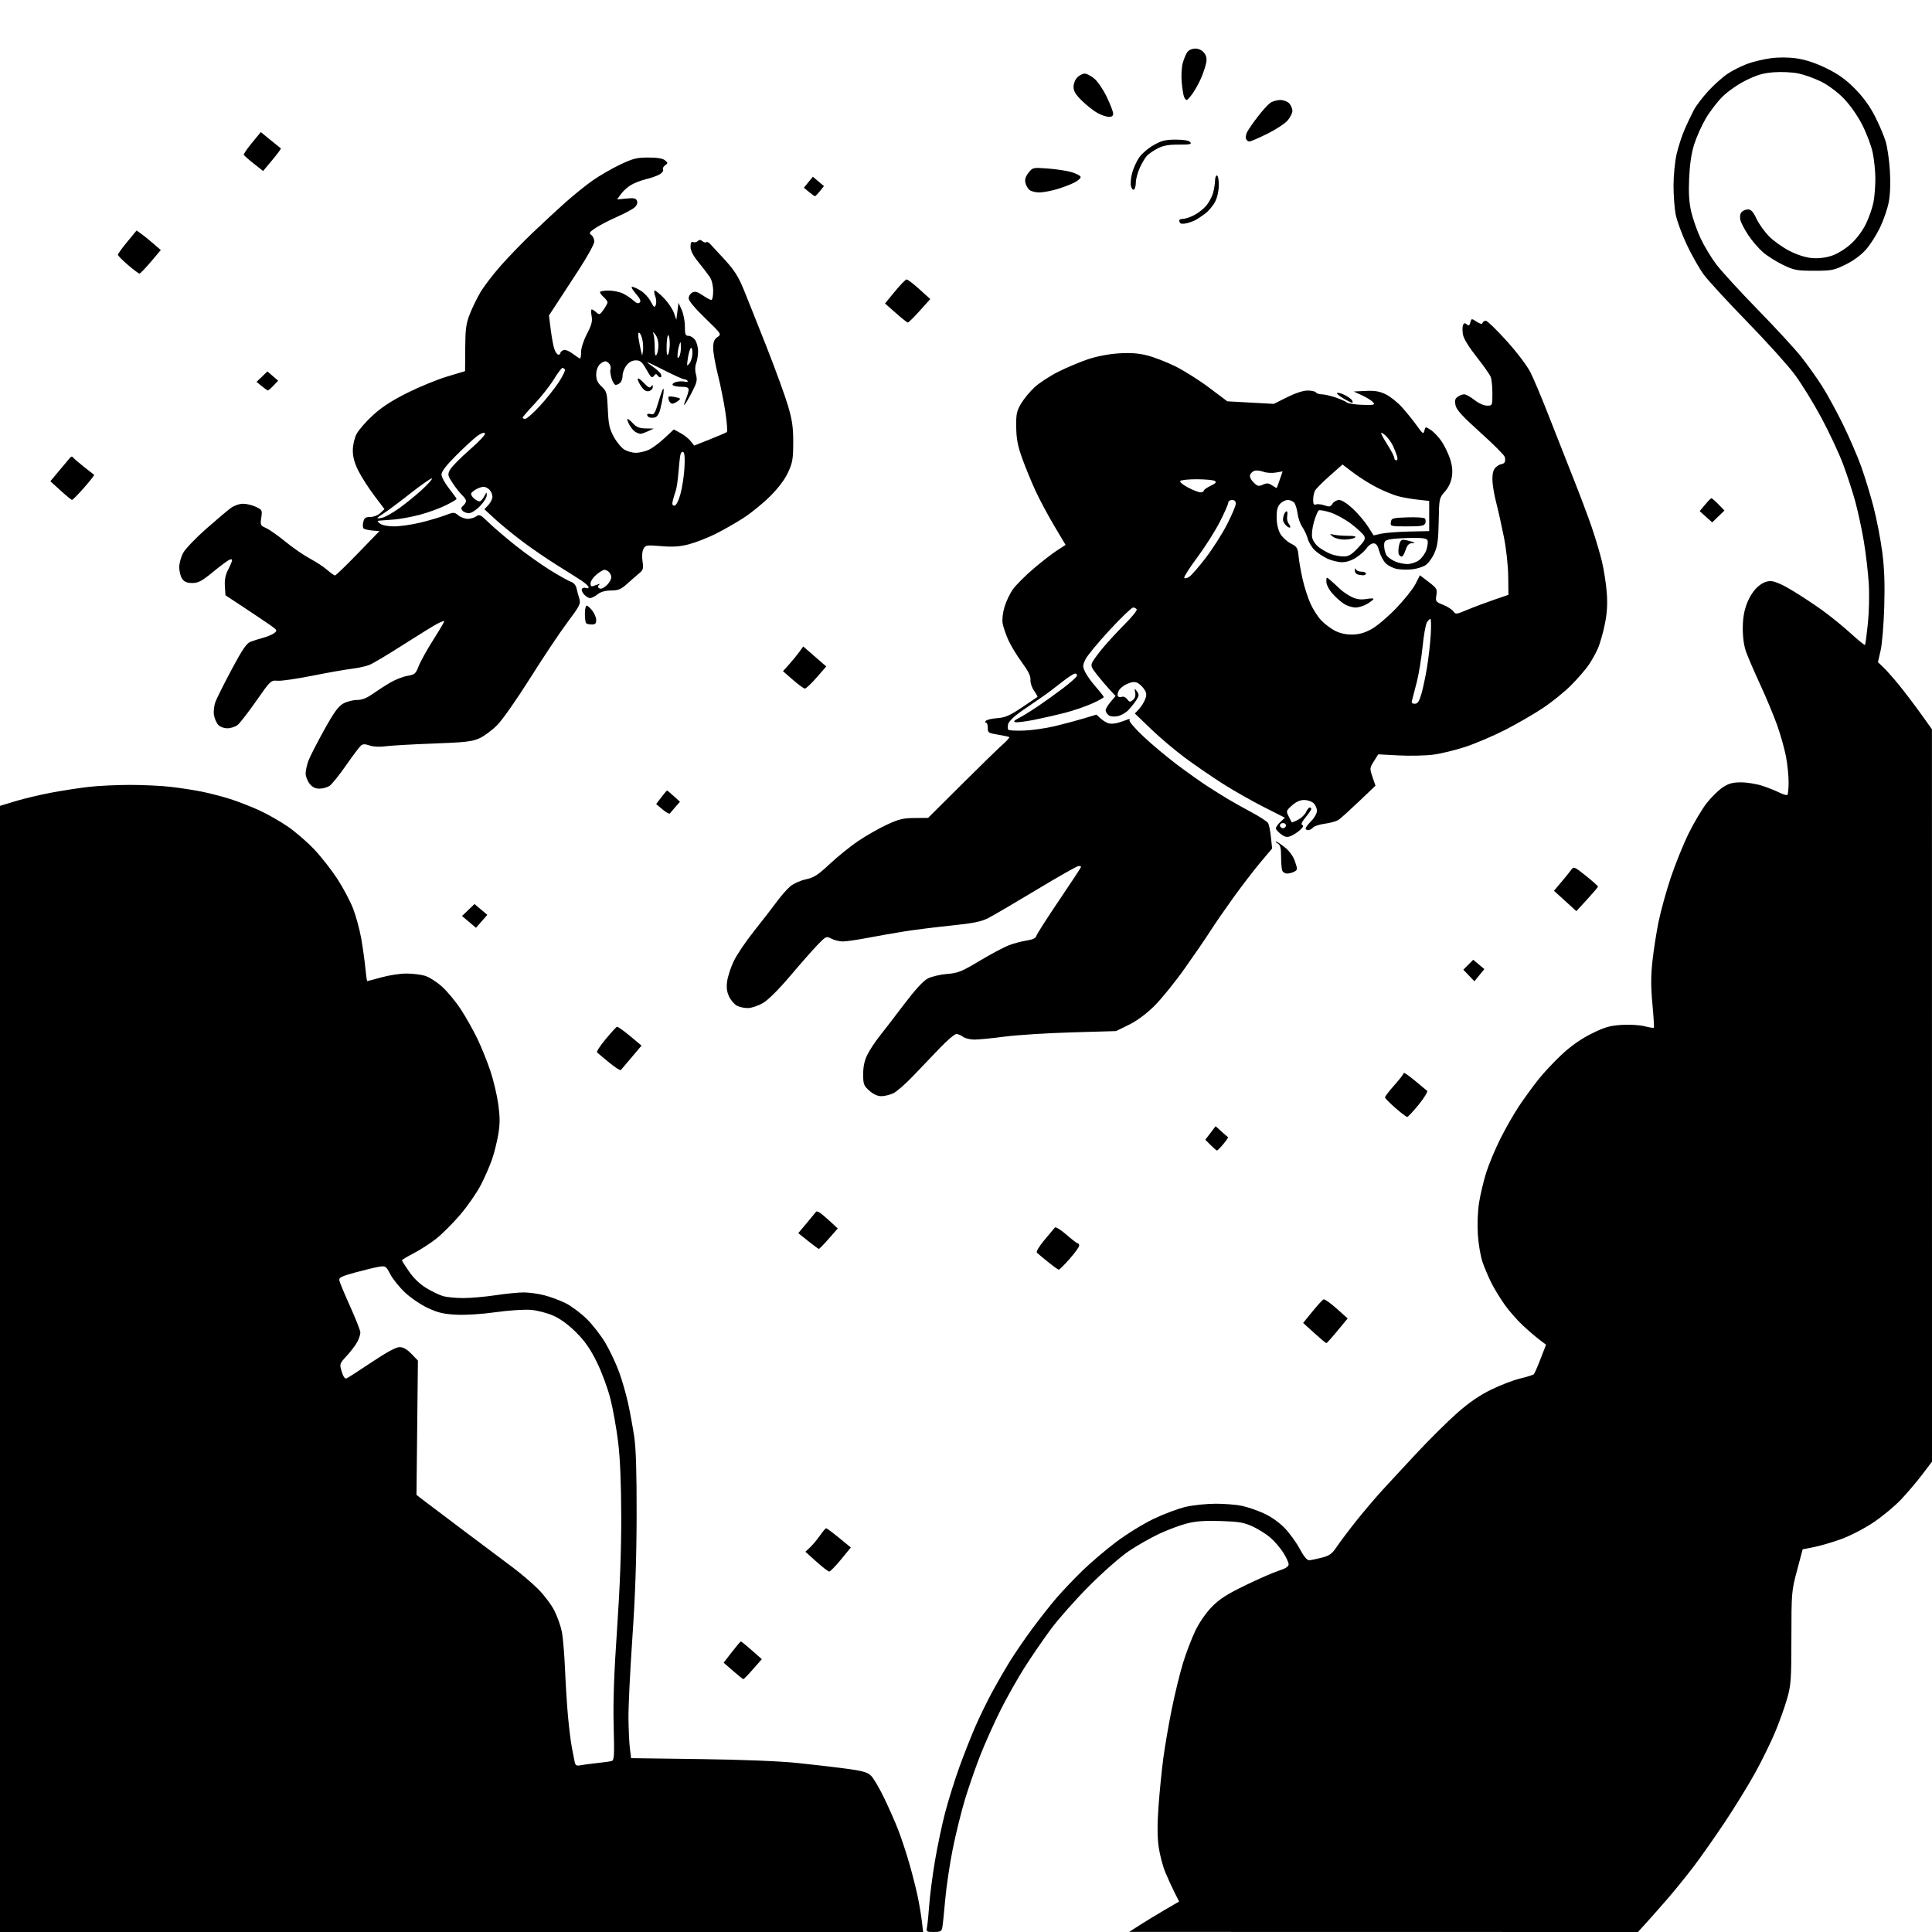 <svg version="1.1" xmlns="http://www.w3.org/2000/svg" xmlns:xlink="http://www.w3.org/1999/xlink" width="1024" height="1024" viewBox="0 0 1024 1024"><path stroke="none" fill="black" fill-rule="evenodd" d="M244.638,1024.0L0.0,1024.0L-1.553298188758254e-14,725.561L-3.106596377516508e-14,427.121L8.25,424.622C12.787,423.248 21.45,421.198 27.5,420.068C33.55,418.938 42.55,417.564 47.5,417.015C52.45,416.466 62.125,416.016 69.0,416.016C75.875,416.016 85.532,416.478 90.459,417.043C95.387,417.607 102.812,418.751 106.959,419.585C111.107,420.418 117.875,422.175 122.0,423.488C126.125,424.802 133.054,427.498 137.397,429.48C141.74,431.462 148.598,435.368 152.637,438.16C156.676,440.952 162.961,446.395 166.603,450.256C170.245,454.117 175.726,461.113 178.784,465.804C181.842,470.496 185.605,477.582 187.147,481.553C188.689,485.524 190.641,492.736 191.486,497.581C192.331,502.426 193.307,509.452 193.655,513.195C194.003,516.938 194.453,520.0 194.656,520.0C194.859,520 198.273,519.1 202.243,518.0C206.212,516.9 212.117,516.0 215.364,516.0C218.611,516.0 223.053,516.535 225.236,517.189C227.418,517.843 231.489,520.43 234.282,522.939C237.075,525.447 241.568,530.875 244.266,535.0C246.964,539.125 250.931,546.183 253.083,550.684C255.234,555.185 258.318,562.835 259.935,567.684C261.553,572.533 263.422,580.43 264.088,585.234C265.02,591.956 265.03,595.594 264.132,601.028C263.491,604.912 262.018,610.882 260.859,614.295C259.699,617.708 257.012,623.875 254.886,628.0C252.76,632.125 247.848,639.22 243.971,643.767C240.093,648.314 234.35,654.056 231.21,656.528C228.069,658.999 222.689,662.479 219.254,664.261C215.818,666.042 213.017,667.725 213.029,668.0C213.041,668.275 214.761,670.975 216.851,674.0C219.291,677.531 222.589,680.67 226.062,682.768C229.038,684.566 233.054,686.476 234.986,687.013C236.919,687.55 241.689,687.991 245.587,687.994C249.485,687.997 257.135,687.328 262.587,686.506C268.039,685.684 274.768,685.009 277.54,685.006C280.312,685.003 285.262,685.689 288.54,686.532C291.818,687.374 296.935,689.285 299.912,690.777C302.889,692.27 307.901,696.028 311.049,699.128C314.198,702.228 318.676,708.021 321,712C323.324,715.979 326.529,722.808 328.123,727.175C329.717,731.542 331.873,739.026 332.914,743.807C333.955,748.588 335.413,756.55 336.153,761.5C337.088,767.748 337.476,780.589 337.422,803.5C337.369,826.284 336.673,846.252 335.173,868.0C333.979,885.325 333.046,904.45 333.1,910.5C333.154,916.55 333.491,923.83 333.849,926.678L334.5,931.856L371.0,932.348C393.455,932.651 413.272,933.442 422.5,934.405C430.75,935.265 442.382,936.614 448.349,937.403C456.954,938.541 459.69,939.3 461.58,941.075C462.89,942.306 466.042,947.63 468.585,952.906C471.128,958.183 474.518,965.875 476.119,970.0C477.72,974.125 480.356,982.115 481.976,987.756C483.596,993.397 485.6,1001.296 486.429,1005.31C487.258,1009.324 488.238,1015.171 488.606,1018.304L489.275,1024.0L244.638,1024.0zM494.901,1024.0C491.012,1024.0 490.863,1023.884 491.362,1021.25C491.648,1019.737 492.171,1014.45 492.525,1009.5C492.878,1004.55 494.223,994.2 495.513,986.5C496.803,978.8 499.253,967.173 500.956,960.661C502.659,954.15 506.089,943.205 508.577,936.34C511.066,929.474 514.919,919.727 517.138,914.679C519.358,909.63 523.242,901.675 525.769,897.0C528.296,892.325 532.51,885.012 535.133,880.749C537.756,876.486 543.147,868.611 547.112,863.249C551.077,857.887 556.837,850.576 559.911,847.002C562.985,843.428 569.1,836.989 573.5,832.693C577.9,828.397 586.0,821.487 591.5,817.338C597.0,813.189 606.0,807.637 611.5,805.001C617.0,802.365 624.739,799.486 628.697,798.604C632.656,797.722 639.721,797 644.398,797.0C649.075,797.0 655.286,797.505 658.201,798.121C661.115,798.738 666.316,800.511 669.757,802.062C673.549,803.77 677.89,806.807 680.778,809.772C683.398,812.462 687.021,817.439 688.829,820.831C690.912,824.74 692.737,826.984 693.809,826.956C694.739,826.932 697.75,826.329 700.5,825.617C704.684,824.533 705.99,823.592 708.5,819.847C710.15,817.386 714.688,811.351 718.584,806.436C722.48,801.521 728.749,794.125 732.516,790.0C736.283,785.875 744.795,776.691 751.433,769.591C758.07,762.492 767.55,753.122 772.5,748.769C778.762,743.263 784.238,739.52 790.5,736.463C795.45,734.048 802.378,731.405 805.895,730.59C809.413,729.776 812.614,728.747 813.009,728.305C813.404,727.862 815.011,724.171 816.58,720.102L819.432,712.704L815.966,710.102C814.06,708.671 810.083,705.25 807.129,702.5C804.175,699.75 799.841,694.8 797.499,691.5C795.156,688.2 792.001,683.035 790.487,680.022C788.974,677.01 786.866,672.06 785.803,669.022C784.739,665.985 783.609,659.357 783.29,654.294C782.944,648.794 783.214,641.951 783.96,637.294C784.647,633.007 786.341,625.9 787.724,621.5C789.107,617.1 792.492,609.0 795.246,603.5C798,598.0 802.511,590.132 805.271,586.015C808.031,581.898 812.644,575.579 815.522,571.972C818.4,568.366 824.027,562.385 828.026,558.682C832.798,554.264 838.16,550.531 843.619,547.826C850.5,544.417 853.234,543.62 859.429,543.223C863.602,542.955 868.983,543.262 871.581,543.916C874.145,544.562 876.399,544.934 876.59,544.743C876.781,544.552 876.43,538.878 875.81,532.134C874.97,522.998 874.973,517.212 875.822,509.439C876.448,503.7 877.893,494.392 879.033,488.753C880.172,483.114 883.063,472.61 885.458,465.412C887.853,458.214 892.141,447.594 894.986,441.813C897.831,436.031 902.152,428.762 904.587,425.66C907.022,422.557 910.834,418.815 913.058,417.343C916.256,415.227 918.295,414.667 922.801,414.668C925.935,414.669 930.975,415.481 934.0,416.472C937.025,417.463 941.132,419.093 943.126,420.094C945.121,421.095 947.033,421.634 947.376,421.29C947.719,420.947 948,417.856 948.0,414.421C948.0,410.986 947.36,404.874 946.579,400.838C945.797,396.802 943.726,389.45 941.976,384.5C940.226,379.55 936.194,369.869 933.017,362.987C929.84,356.104 926.438,348.229 925.458,345.487C924.334,342.341 923.687,337.731 923.706,333.0C923.726,327.755 924.391,323.79 925.917,319.81C927.232,316.381 929.483,312.905 931.584,311.06C933.969,308.967 936.114,308 938.375,308C940.559,308.0 944.46,309.67 949.869,312.921C954.372,315.628 961.57,320.372 965.865,323.464C970.159,326.556 976.917,332.047 980.881,335.665C984.846,339.283 988.269,342.064 988.488,341.845C988.707,341.626 989.393,336.509 990.013,330.473C990.654,324.219 990.851,314.985 990.471,309.0C990.103,303.225 988.939,293.325 987.883,287.0C986.827,280.675 984.801,271.225 983.382,266.0C981.963,260.775 979.03,251.775 976.864,246.0C974.699,240.225 969.499,229.118 965.309,221.317C961.118,213.516 954.724,203.166 951.1,198.317C947.475,193.468 936.14,180.914 925.912,170.42C915.683,159.926 905.392,148.737 903.041,145.556C900.691,142.374 896.625,135.21 894.005,129.636C891.386,124.061 888.738,116.837 888.121,113.583C887.505,110.329 887,103.443 887.0,98.281C887.0,93.118 887.731,85.683 888.623,81.757C889.516,77.831 891.441,71.892 892.901,68.56C894.361,65.227 896.547,60.623 897.759,58.328C898.97,56.033 902.469,51.448 905.533,48.137C908.598,44.827 913.172,40.75 915.698,39.077C918.223,37.404 922.812,35.081 925.895,33.914C928.978,32.747 934.65,31.38 938.5,30.875C943.001,30.285 947.999,30.325 952.5,30.987C957.085,31.662 962.432,33.45 968.0,36.171C974.26,39.23 978.225,42.061 983.045,46.912C987.421,51.316 990.953,56.152 993.698,61.5C995.957,65.9 998.545,71.975 999.449,75.0C1000.353,78.025 1001.362,85.076 1001.692,90.669C1002.07,97.077 1001.84,103.179 1001.069,107.169C1000.396,110.651 998.335,116.665 996.489,120.534C994.643,124.402 991.279,129.673 989.014,132.247C986.432,135.18 982.403,138.153 978.218,140.213C972.017,143.266 970.829,143.5 961.521,143.5C952.35,143.5 950.949,143.235 945.0,140.374C941.425,138.655 936.635,135.623 934.355,133.637C932.076,131.65 928.617,127.623 926.669,124.688C924.72,121.753 922.823,118.141 922.451,116.663C922.045,115.042 922.267,113.384 923.011,112.487C923.69,111.669 925.238,111 926.452,111C928.115,111 929.224,112.209 930.96,115.916C932.227,118.619 935.232,122.829 937.639,125.27C940.046,127.711 944.956,131.201 948.55,133.025C952.674,135.119 957.06,136.506 960.438,136.786C963.882,137.072 967.6,136.629 970.866,135.545C973.809,134.567 978.04,131.971 980.94,129.364C984.006,126.607 987.108,122.479 988.964,118.685C990.628,115.283 992.442,110.076 992.995,107.114C993.548,104.151 993.992,98.526 993.983,94.614C993.973,90.701 993.322,84.465 992.536,80.755C991.75,77.045 989.188,70.323 986.844,65.816C984.297,60.921 980.35,55.356 977.04,51.994C973.856,48.758 968.829,45.039 965.219,43.247C961.765,41.532 956.365,39.594 953.219,38.94C950.005,38.272 944.315,37.992 940.227,38.3C934.582,38.726 931.288,39.673 925.507,42.529C921.301,44.607 915.882,48.352 913.058,51.132C910.307,53.84 906.28,59.08 904.109,62.777C901.937,66.475 899.169,72.65 897.957,76.5C896.471,81.219 895.599,87.084 895.278,94.5C894.933,102.501 895.239,107.359 896.403,112.319C897.283,116.07 899.509,122.37 901.35,126.319C903.191,130.269 906.891,136.425 909.572,140.0C912.253,143.575 922.137,154.375 931.538,164.0C940.938,173.625 951.31,184.875 954.587,189.0C957.863,193.125 962.838,200.1 965.642,204.5C968.446,208.9 973.489,218.125 976.848,225.0C980.208,231.875 984.54,241.905 986.475,247.289C988.409,252.673 991.347,262.297 993.004,268.675C994.66,275.054 996.729,285.723 997.603,292.386C998.752,301.147 999.054,309.206 998.696,321.5C998.423,330.85 997.558,341.303 996.774,344.729L995.347,350.959L998.254,353.729C999.852,355.253 1003.548,359.425 1006.467,363.0C1009.386,366.575 1014.517,373.325 1017.869,378.0L1023.965,386.5L1023.982,580.601L1024.0,774.702L1018.969,781.347C1016.203,785.002 1011.187,790.934 1007.823,794.53C1004.459,798.126 997.797,803.684 993.018,806.88C988.106,810.166 980.648,814.024 975.855,815.758C971.194,817.445 964.695,819.353 961.413,819.999L955.446,821.173L952.473,832.336C949.565,843.257 949.499,844.034 949.477,868.0C949.456,890.546 949.27,893.138 947.153,900.5C945.887,904.9 943.076,912.753 940.907,917.951C938.738,923.15 934.073,932.688 930.541,939.148C927.009,945.608 919.677,957.554 914.249,965.696C908.82,973.838 901.29,984.55 897.515,989.5C893.739,994.45 887.732,1001.875 884.166,1006.0C880.599,1010.125 875.535,1015.862 872.914,1018.75L868.147,1024.0L733.324,1023.974L598.5,1023.949L604.0,1020.4C607.025,1018.448 612.978,1014.826 617.229,1012.35L624.957,1007.85L622.593,1003.175C621.292,1000.604 619.09,995.793 617.7,992.484C616.309,989.175 614.692,983.023 614.107,978.813C613.371,973.519 613.351,966.892 614.043,957.329C614.593,949.723 615.727,938.325 616.564,932.0C617.4,925.675 619.431,913.869 621.076,905.764C622.721,897.66 625.41,886.664 627.052,881.33C628.694,875.996 631.619,868.345 633.551,864.328C635.651,859.962 639.162,854.879 642.282,851.689C646.341,847.539 650.276,845.004 660.0,840.275C666.875,836.931 674.862,833.44 677.75,832.517C681.404,831.349 683.0,830.315 683.0,829.115C683.0,828.167 681.729,825.391 680.175,822.946C678.622,820.501 675.605,816.971 673.471,815.101C671.337,813.232 667.096,810.542 664.046,809.125C659.33,806.933 656.779,806.492 647.0,806.178C638.496,805.906 633.807,806.246 629.0,807.486C625.425,808.408 618.863,810.862 614.417,812.938C609.971,815.015 602.771,819.109 598.417,822.035C593.972,825.023 584.773,833.09 577.442,840.428C570.261,847.618 561.087,857.946 557.057,863.379C553.027,868.813 546.698,878.038 542.993,883.879C539.288,889.721 533.556,899.9 530.255,906.5C526.953,913.1 522.197,923.705 519.685,930.066C517.174,936.427 513.497,946.981 511.515,953.52C509.533,960.059 506.593,971.954 504.983,979.954C503.372,987.954 501.566,1000.125 500.97,1007.0C500.374,1013.875 499.678,1020.513 499.424,1021.75C499.036,1023.638 498.309,1024.0 494.901,1024.0zM307.787,935.612C309.279,935.32 313.2,934.801 316.5,934.458C319.8,934.116 323.227,933.637 324.115,933.394C325.548,933.001 325.676,930.904 325.257,914.726C324.921,901.74 325.437,887.012 327.054,863.5C328.572,841.429 329.306,821.724 329.27,804.0C329.234,786.403 328.688,773.133 327.644,764.5C326.779,757.35 324.939,747.0 323.555,741.5C322.154,735.932 318.963,727.29 316.355,722.0C312.877,714.944 310.06,710.886 305.404,706.225C301.37,702.187 297.061,699.025 293.317,697.357C290.068,695.908 284.788,694.538 281.356,694.253C277.917,693.968 269.681,694.516 262.647,695.499C255.137,696.548 246.726,697.079 241.745,696.818C235.083,696.468 232.061,695.749 226.696,693.239C223.004,691.511 217.568,687.813 214.616,685.021C211.664,682.229 208.18,677.896 206.874,675.392C204.615,671.06 204.33,670.865 201.0,671.388C199.075,671.691 193.45,673.04 188.5,674.386C180.976,676.433 179.557,677.135 179.846,678.667C180.036,679.675 182.624,685.885 185.596,692.467C188.568,699.048 191,705.258 191.0,706.266C191.0,707.274 190.287,709.478 189.415,711.164C188.544,712.85 186.041,716.17 183.854,718.543C179.918,722.813 179.89,722.9 181.109,726.97C181.899,729.605 182.804,730.905 183.63,730.588C184.339,730.317 190.324,726.473 196.93,722.047C204.905,716.704 209.893,714.0 211.774,714.0C213.709,714.0 215.7,715.129 218.054,717.56L221.5,721.119L221.122,756.709L220.745,792.299L223.122,794.174C224.43,795.205 234.275,802.639 245.0,810.693C255.725,818.748 267.863,827.849 271.974,830.919C276.084,833.989 282.034,839.074 285.195,842.221C288.356,845.367 292.252,850.542 293.853,853.721C295.454,856.899 297.239,861.975 297.82,865.0C298.4,868.025 299.15,877.025 299.486,885.0C299.823,892.975 300.535,904.225 301.07,910.0C301.604,915.775 302.5,922.975 303.06,926.0C303.62,929.025 304.303,932.545 304.576,933.821C304.987,935.737 305.548,936.05 307.787,935.612zM394.0,889.967C393.725,889.962 391.263,888.002 388.528,885.61L383.556,881.26L387.9,875.63C390.289,872.534 392.445,870.0 392.693,870.0C392.94,870.0 395.537,872.112 398.464,874.692L403.786,879.385L399.143,884.68C396.589,887.592 394.275,889.971 394.0,889.967zM439.5,832.948C438.95,832.934 435.884,830.57 432.687,827.695L426.874,822.467L429.393,820.1C430.779,818.798 433.119,815.993 434.592,813.867C436.066,811.74 437.55,810.0 437.89,810.0C438.23,810.0 441.31,812.294 444.734,815.098L450.959,820.197L445.73,826.585C442.853,830.099 440.05,832.962 439.5,832.948zM703.0,711.887C702.725,711.899 699.843,709.494 696.595,706.544L690.69,701.18L695.595,695.16C698.293,691.849 700.95,688.941 701.5,688.698C702.05,688.455 705.152,690.628 708.393,693.527L714.287,698.799L708.893,705.332C705.927,708.926 703.275,711.875 703.0,711.887zM561.167,672.964C560.8,672.945 558.25,671.108 555.5,668.884C552.75,666.659 550.092,664.444 549.592,663.962C549.057,663.445 550.67,660.707 553.522,657.292C556.182,654.107 558.698,651.102 559.114,650.615C559.529,650.129 562.254,651.816 565.168,654.365C568.081,656.914 570.811,659.0 571.233,659.0C571.655,659.0 571.994,659.562 571.986,660.25C571.978,660.938 569.691,664.087 566.903,667.25C564.115,670.413 561.534,672.984 561.167,672.964zM434.0,661.94C433.725,661.921 431.161,660.035 428.302,657.75L423.104,653.594L427.747,648.047C430.3,644.996 432.493,642.346 432.62,642.158C432.746,641.97 433.519,642.195 434.337,642.658C435.155,643.121 437.67,645.212 439.927,647.304L444.03,651.108L439.265,656.541C436.644,659.53 434.275,661.959 434.0,661.94zM645.0,609.799C644.725,609.768 643.226,608.469 641.668,606.912L638.837,604.081L641.569,600.498L644.302,596.915L647.396,599.708C649.098,601.243 650.663,602.596 650.875,602.714C651.087,602.831 649.964,604.486 648.38,606.391C646.796,608.297 645.275,609.83 645.0,609.799zM745.837,592.0C745.389,592.0 742.58,589.862 739.593,587.25C736.607,584.638 734.127,582.122 734.082,581.66C734.037,581.198 736.25,578.296 739.0,575.211C741.75,572.125 744.0,569.206 744.0,568.723C744.0,568.24 746.587,569.996 749.75,572.626C752.913,575.255 755.902,577.739 756.394,578.147C756.886,578.555 754.895,581.839 751.97,585.444C749.044,589.05 746.285,592.0 745.837,592.0zM467.115,581.0C465.121,581.0 462.878,579.969 460.766,578.082C457.785,575.419 457.5,574.655 457.5,569.332C457.5,565.301 458.191,562.111 459.738,559.0C460.969,556.525 463.767,552.25 465.955,549.5C468.144,546.75 474.028,539.1 479.03,532.5C485.102,524.488 489.337,519.874 491.773,518.618C493.78,517.583 498.364,516.503 501.961,516.217C507.789,515.755 509.668,514.998 519.245,509.255C525.155,505.711 532.131,501.998 534.747,501.004C537.362,500.01 541.599,498.883 544.161,498.499C547.319,498.025 548.963,497.25 549.265,496.093C549.511,495.155 554.952,486.639 561.356,477.17C567.76,467.702 573.0,459.74 573.0,459.477C573.0,459.215 572.393,459.0 571.651,459.0C570.909,459 560.897,464.671 549.401,471.603C537.906,478.535 526.366,485.29 523.758,486.616C520.051,488.5 515.797,489.358 504.258,490.551C496.141,491.39 485.225,492.747 480.0,493.565C474.775,494.384 465.865,495.942 460.199,497.027C454.534,498.112 448.459,498.997 446.699,498.994C444.94,498.99 442.24,498.331 440.701,497.528C437.966,496.101 437.796,496.176 433.335,500.784C430.823,503.378 424.306,510.777 418.852,517.227C412.808,524.374 407.188,529.977 404.461,531.576C402,533.018 398.437,534.242 396.545,534.296C394.652,534.35 391.976,533.79 390.597,533.052C389.218,532.314 387.343,530.135 386.429,528.21C385.243,525.711 384.948,523.398 385.396,520.127C385.741,517.608 387.298,512.836 388.856,509.523C390.414,506.21 395.272,499.0 399.653,493.5C404.034,488.0 409.464,480.987 411.719,477.915C413.974,474.843 417.197,471.171 418.881,469.754C420.564,468.337 424.26,466.681 427.093,466.073C431.41,465.148 433.481,463.814 439.87,457.848C444.064,453.931 450.832,448.475 454.91,445.723C458.988,442.971 465.74,439.124 469.913,437.173C476.312,434.182 478.628,433.616 484.705,433.56L491.911,433.493L509.705,415.788C519.492,406.05 529.281,396.507 531.457,394.582C533.633,392.656 535.208,390.905 534.957,390.689C534.706,390.474 532.025,389.893 529.0,389.399C523.87,388.56 523.503,388.315 523.539,385.75C523.561,384.238 523.134,383.0 522.589,383.0C521.953,383.0 521.961,382.639 522.614,381.986C523.171,381.429 525.892,380.814 528.66,380.62C532.754,380.333 535.169,379.281 541.597,374.983C545.944,372.077 549.662,369.568 549.859,369.407C550.057,369.247 549.26,367.769 548.088,366.124C546.904,364.461 546.051,361.882 546.168,360.316C546.317,358.315 544.988,355.619 541.575,351.0C538.933,347.425 535.715,342.12 534.424,339.212C533.133,336.303 531.791,332.404 531.443,330.546C531.068,328.55 531.451,324.96 532.378,321.771C533.241,318.802 535.292,314.517 536.934,312.25C538.577,309.982 543.426,305.134 547.71,301.476C551.995,297.818 557.587,293.472 560.138,291.817L564.776,288.808L558.736,278.654C555.414,273.069 550.952,264.714 548.819,260.086C546.686,255.458 543.545,247.808 541.84,243.086C539.427,236.405 538.712,232.725 538.619,226.5C538.515,219.502 538.835,217.929 541.179,213.942C542.653,211.436 545.881,207.521 548.354,205.242C550.826,202.963 556.471,199.277 560.9,197.05C565.328,194.824 572.404,191.843 576.624,190.427C581.315,188.852 587.64,187.636 592.898,187.298C599.104,186.9 603.311,187.201 608.0,188.378C611.575,189.276 618.241,191.844 622.813,194.085C627.385,196.326 635.485,201.432 640.813,205.431L650.5,212.704L662.824,213.384L675.147,214.065L682.208,210.532C686.581,208.344 690.718,207 693.075,207C695.169,207 697.16,207.45 697.5,208C697.84,208.55 699.201,209 700.524,209.0C701.847,209 705.083,209.724 707.715,210.609C710.347,211.494 713.096,212.702 713.825,213.293C714.553,213.885 718.279,214.461 722.105,214.573C728.286,214.755 728.918,214.605 727.78,213.226C727.076,212.373 724.475,210.736 722.0,209.587L717.5,207.5L723.831,207.2C728.66,206.971 731.188,207.397 734.484,208.992C736.86,210.143 740.761,213.265 743.152,215.931C745.544,218.598 749.056,222.959 750.959,225.624C754.09,230.011 754.468,230.259 754.959,228.245C755.5,226.022 755.501,226.022 758.414,227.938C760.016,228.992 762.577,231.715 764.104,233.988C765.631,236.262 767.628,240.375 768.543,243.13C769.686,246.569 769.996,249.539 769.536,252.611C769.102,255.502 767.784,258.315 765.811,260.563C762.795,263.998 762.754,264.191 762.543,276.27C762.37,286.148 761.93,289.397 760.258,293.166C759.119,295.732 757.013,298.6 755.579,299.54C754.145,300.48 750.981,301.473 748.548,301.747C746.115,302.022 742.472,301.936 740.451,301.557C738.43,301.178 735.733,299.824 734.458,298.549C733.182,297.273 731.64,294.378 731.031,292.115C730.217,289.091 729.409,288 727.985,288.0C726.918,288.0 725.339,289.08 724.474,290.4C723.609,291.72 721.133,293.97 718.972,295.4C716.455,297.066 713.688,297.992 711.271,297.978C709.197,297.966 705.7,297.112 703.5,296.079C701.3,295.047 698.284,293.034 696.798,291.606C695.312,290.177 693.664,287.444 693.137,285.533C692.609,283.621 691.302,280.807 690.231,279.279C689.161,277.75 688.037,274.57 687.733,272.211C687.429,269.852 686.634,267.264 685.967,266.461C685.301,265.657 683.755,265 682.533,265.0C681.31,265 679.468,265.931 678.438,267.068C677.078,268.571 676.587,270.582 676.643,274.426C676.69,277.685 677.445,280.959 678.61,282.953C679.649,284.734 682.143,287.034 684.151,288.065C687.441,289.754 687.848,290.414 688.262,294.72C688.514,297.349 689.483,302.875 690.414,307.0C691.346,311.125 693.233,316.975 694.608,320.0C695.983,323.025 698.546,327.002 700.304,328.838C702.062,330.673 705.3,333.119 707.5,334.272C710.1,335.636 713.287,336.354 716.607,336.325C720.254,336.293 723.192,335.476 726.888,333.465C729.733,331.916 735.618,326.944 739.965,322.417C744.312,317.889 748.929,312.096 750.226,309.544L752.585,304.903L757.23,308.449C761.522,311.727 761.832,312.259 761.313,315.456C760.778,318.757 760.944,318.994 764.903,320.578C767.186,321.491 769.615,323.04 770.3,324.018C771.482,325.705 771.857,325.667 777.523,323.282C780.811,321.899 787.1,319.529 791.5,318.016L799.5,315.265L799.383,305.382C799.316,299.698 798.334,290.827 797.072,284.5C795.865,278.45 794.005,270.153 792.939,266.062C791.872,261.971 791,256.528 791,253.967C791.0,250.725 791.556,248.807 792.829,247.655C793.835,246.745 795.158,246.0 795.77,246C796.381,246 797.163,245.546 797.506,244.991C797.848,244.436 797.868,243.16 797.549,242.156C797.231,241.151 791.389,235.312 784.568,229.179C775.174,220.735 771.995,217.255 771.464,214.838C770.922,212.367 771.172,211.347 772.573,210.323C773.568,209.595 775.134,209 776.054,209.0C776.973,209 779.424,210.35 781.5,212C783.709,213.755 786.463,215.0 788.138,215.0C790.991,215.0 791.0,214.98 791.0,208.565C791.0,205.026 790.601,201.082 790.114,199.801C789.627,198.519 786.269,193.745 782.651,189.19C778.68,184.19 775.817,179.544 775.427,177.462C775.071,175.566 775.06,173.286 775.402,172.395C775.879,171.151 776.34,171.038 777.39,171.908C778.461,172.798 778.878,172.574 779.324,170.871C779.881,168.738 779.941,168.731 782.645,170.503C784.518,171.731 785.521,171.938 785.782,171.153C785.994,170.519 786.782,170 787.535,170C788.287,170 793.223,174.785 798.504,180.633C803.987,186.705 809.419,193.868 811.167,197.331C812.851,200.667 817.135,210.844 820.687,219.948C824.239,229.052 830.098,243.925 833.706,253.0C837.314,262.075 841.802,274.0 843.68,279.5C845.558,285.0 847.965,293.093 849.029,297.484C850.093,301.875 851.255,309.327 851.611,314.044C852.081,320.268 851.805,324.859 850.603,330.787C849.693,335.279 848.067,341.012 846.989,343.526C845.911,346.04 843.67,350.072 842.008,352.488C840.347,354.903 836.167,359.719 832.721,363.19C829.274,366.66 822.544,372.105 817.764,375.289C812.984,378.473 803.995,383.672 797.787,386.841C791.579,390.01 782.111,394.054 776.747,395.827C771.382,397.599 763.617,399.478 759.49,400.001C755.364,400.524 747.153,400.696 741.244,400.382L730.5,399.812L728.185,403.491C725.942,407.055 725.919,407.315 727.45,411.808L729.03,416.445L720.265,424.79C715.444,429.38 710.6,433.753 709.5,434.508C708.4,435.263 705.145,436.189 702.267,436.567C699.39,436.944 696.522,437.871 695.895,438.627C695.268,439.382 694.135,440.0 693.378,440.0C692.62,440.0 692.0,439.585 692.0,439.077C692.0,438.569 693.35,436.804 695.0,435.154C696.682,433.472 698,431.09 698.0,429.732C698.0,428.4 697.177,426.565 696.171,425.655C695.165,424.745 692.923,424.0 691.187,424.0C689.119,424.0 686.915,424.998 684.791,426.896C681.685,429.671 681.61,429.91 682.992,432.646C683.785,434.215 684.519,435.646 684.624,435.824C684.729,436.002 686.225,435.418 687.95,434.526C689.675,433.634 691.589,431.8 692.204,430.452C692.818,429.103 693.699,428.0 694.161,428.0C694.622,428.0 695.0,428.347 695.0,428.772C695.0,429.197 693.649,431.184 691.997,433.188C689.97,435.647 689.401,436.977 690.247,437.281C691.081,437.58 690.665,438.479 689.0,439.971C687.625,441.203 685.4,442.636 684.055,443.155C682.177,443.88 681.031,443.667 679.118,442.239C677.747,441.215 676.461,439.884 676.26,439.279C676.058,438.675 677.05,437.107 678.464,435.796L681.035,433.413L669.651,427.641C663.389,424.466 653.594,418.889 647.883,415.247C642.172,411.604 633.225,405.454 628.0,401.58C622.775,397.706 614.675,390.852 610.0,386.349L601.5,378.162L603.683,375.831C604.884,374.549 606.359,372.202 606.96,370.615C607.825,368.331 607.735,367.245 606.527,365.4C605.687,364.119 604.11,362.594 603.023,362.012C601.565,361.232 600.141,361.332 597.603,362.392C595.71,363.183 593.654,364.778 593.034,365.936C592.415,367.094 592.168,368.462 592.486,368.977C592.804,369.492 593.746,369.651 594.58,369.331C595.436,369.003 596.682,369.55 597.44,370.587C598.608,372.185 599.004,372.242 600.472,371.023C601.559,370.121 601.988,368.715 601.675,367.08C601.217,364.684 601.27,364.648 602.589,366.453C603.801,368.11 603.771,368.713 602.365,370.934C601.472,372.345 599.596,374.732 598.195,376.238C596.795,377.743 594.149,379.257 592.314,379.601C590.257,379.987 588.407,379.753 587.489,378.991C586.67,378.311 586.0,377.17 586.0,376.454C586.0,375.739 587.187,373.742 588.639,372.017L591.277,368.882L588.306,365.691C586.672,363.936 583.653,360.391 581.598,357.813C578.278,353.648 577.996,352.868 579.067,350.813C579.73,349.541 582.346,346.025 584.88,343.0C587.415,339.975 592.544,334.444 596.278,330.71C600.013,326.975 602.801,323.487 602.475,322.96C602.149,322.432 601.278,322 600.54,322C599.802,322 594.197,327.399 588.084,333.998C581.971,340.596 576.218,347.571 575.3,349.498C573.772,352.7 573.764,353.278 575.195,356.25C576.057,358.037 578.615,361.594 580.881,364.153C583.146,366.713 585.0,369.104 585.0,369.466C585.0,369.829 582.188,371.383 578.75,372.92C575.312,374.458 568.9,376.649 564.5,377.789C560.1,378.93 552.779,380.6 548.231,381.501C543.683,382.402 539.183,382.973 538.231,382.769C536.953,382.496 537.415,381.927 540.0,380.594C541.925,379.601 546.425,376.822 550.0,374.419C553.575,372.017 559.622,367.677 563.439,364.775C567.255,361.874 570.555,358.938 570.772,358.25C570.989,357.562 570.56,357.0 569.819,357.0C569.078,357.0 565.778,359.16 562.486,361.799C559.193,364.439 554.475,367.965 552.0,369.637C549.525,371.308 544.672,374.645 541.215,377.052C537.54,379.612 534.687,382.398 534.345,383.762C534.023,385.044 534.078,386.41 534.466,386.797C534.855,387.183 538.621,387.371 542.836,387.214C547.051,387.057 554.325,386.014 559.0,384.896C563.675,383.779 570.565,381.943 574.312,380.816L581.124,378.768L583.312,380.769C584.515,381.87 586.41,383.045 587.523,383.38C588.636,383.716 590.886,383.59 592.523,383.099C594.16,382.609 596.361,381.86 597.414,381.434C598.679,380.923 599.104,381.023 598.667,381.729C598.304,382.317 601.624,386.201 606.045,390.36C610.466,394.519 618.446,401.202 623.778,405.211C629.109,409.22 636.178,414.258 639.486,416.407C642.794,418.556 647.75,421.667 650.5,423.322C653.25,424.976 659.054,428.229 663.397,430.551C667.74,432.873 671.681,435.465 672.154,436.311C672.628,437.157 673.294,440.518 673.635,443.781L674.255,449.713L668.026,457.106C664.6,461.173 658.078,469.675 653.533,476.0C648.987,482.325 643.561,490.2 641.475,493.5C639.389,496.8 633.384,505.575 628.132,513.0C622.88,520.425 615.54,529.503 611.821,533.173C607.501,537.436 602.618,541.048 598.304,543.173L591.55,546.5L568.025,547.177C555.086,547.549 539.117,548.561 532.538,549.427C525.959,550.292 518.732,551.0 516.479,551.0C514.226,551.0 511.509,550.339 510.441,549.532C509.374,548.724 507.788,548.049 506.919,548.032C506.049,548.014 502.192,551.263 498.349,555.25C494.505,559.237 488.081,565.959 484.072,570.187C480.063,574.416 475.301,578.578 473.49,579.437C471.679,580.297 468.81,581.0 467.115,581.0zM329.058,567.146C328.751,567.502 325.949,565.702 322.831,563.146C319.713,560.591 316.845,558.182 316.458,557.794C316.071,557.405 318.112,554.255 320.993,550.794C323.875,547.332 326.57,544.37 326.982,544.211C327.395,544.052 330.499,546.234 333.88,549.059L340.028,554.196L334.822,560.348C331.959,563.732 329.366,566.791 329.058,567.146zM784.103,516.874L781.47,520.1L778.528,517.029L775.586,513.959L778.218,511.327L780.85,508.696L783.793,511.172L786.736,513.648L784.103,516.874zM255.294,488.318L252.288,491.742L248.58,488.621L244.873,485.5L248.186,482.33L251.5,479.16L254.9,482.028L258.299,484.895L255.294,488.318zM841.217,476.712L835.5,482.923L829.572,477.531L823.645,472.14L827.572,467.472C829.733,464.904 832.104,461.968 832.842,460.947C834.107,459.197 834.555,459.386 840.592,464.224C844.117,467.048 846.985,469.616 846.967,469.929C846.948,470.243 844.361,473.295 841.217,476.712zM682.173,463.0C681.095,463.0 679.941,462.288 679.607,461.418C679.273,460.548 679.0,457.196 679.0,453.968C679.0,449.434 678.602,447.868 677.25,447.08C676.288,446.519 675.864,446.047 676.309,446.03C676.753,446.014 678.868,447.407 681.008,449.126C683.49,451.122 685.437,453.835 686.388,456.624C687.783,460.719 687.759,461.059 686.004,461.998C684.974,462.549 683.25,463.0 682.173,463.0zM680.0,439.0C680.485,439.0 681.141,438.581 681.457,438.069C681.774,437.557 681.575,436.856 681.016,436.51C680.457,436.165 679.543,436.165 678.984,436.51C678.425,436.856 678.226,437.557 678.543,438.069C678.859,438.581 679.515,439.0 680.0,439.0zM355.015,431.168C354.732,431.535 352.986,430.56 351.136,429L347.773,426.165L350.505,422.582C352.008,420.612 353.381,419.0 353.557,419.0C353.733,419.0 355.343,420.339 357.135,421.976L360.393,424.952L357.962,427.726C356.624,429.252 355.298,430.8 355.015,431.168zM169.35,418.0C167.079,418.0 165.541,417.232 164.073,415.365C162.933,413.916 162.0,411.498 162.0,409.991C162.0,408.484 162.632,405.507 163.404,403.376C164.176,401.244 167.914,393.915 171.709,387.089C177.124,377.35 179.348,374.283 182.039,372.839C183.926,371.828 187.162,371.0 189.232,371.0C191.893,371.0 194.387,370.016 197.748,367.64C200.361,365.793 204.591,363.077 207.147,361.606C209.702,360.135 213.686,358.608 215.998,358.213C219.833,357.558 220.355,357.101 221.939,352.998C222.894,350.524 226.397,344.225 229.723,339.0C233.049,333.775 235.639,329.354 235.478,329.176C235.317,328.998 233.682,329.622 231.843,330.562C230.004,331.502 221.92,336.484 213.878,341.633C205.837,346.782 197.737,351.617 195.878,352.377C194.02,353.137 189.8,354.073 186.5,354.458C183.2,354.843 173.789,356.5 165.586,358.141C157.383,359.782 149.059,360.986 147.088,360.816C143.566,360.513 143.373,360.696 135.84,371.474C131.624,377.505 127.186,383.241 125.977,384.22C124.768,385.199 122.323,386.0 120.544,386.0C118.651,386.0 116.606,385.222 115.612,384.124C114.678,383.092 113.68,380.73 113.394,378.874C113.107,377.018 113.464,373.925 114.187,372.0C114.909,370.075 118.772,362.363 122.771,354.862C128.402,344.302 130.658,340.984 132.771,340.159C134.272,339.573 137.3,338.615 139.5,338.031C141.7,337.446 144.338,336.326 145.362,335.542C147.116,334.198 146.972,333.941 142.862,331.076C140.463,329.404 134.225,325.215 129.0,321.768L119.5,315.5L119.192,310.668C118.975,307.264 119.492,304.668 120.942,301.887C122.074,299.715 123,297.486 123,296.934C123,296.263 122.374,296.265 121.115,296.939C120.078,297.494 116.196,300.434 112.488,303.474C106.926,308.032 105.077,309.0 101.93,309.0C99.12,309.0 97.703,308.414 96.557,306.777C95.701,305.555 95,302.804 95,300.664C95,298.521 95.977,295.034 97.175,292.903C98.371,290.775 103.827,285.089 109.299,280.267C114.772,275.445 120.643,270.488 122.347,269.25C124.105,267.972 126.903,267.0 128.821,267.0C130.678,267.0 133.747,267.735 135.64,268.634C138.931,270.195 139.056,270.448 138.474,274.384C137.901,278.264 138.044,278.577 140.962,279.847C142.665,280.587 147.303,283.845 151.269,287.085C155.235,290.326 161.109,294.378 164.322,296.091C167.534,297.803 171.648,300.508 173.463,302.102C175.279,303.696 177.122,305.0 177.56,305.0C177.998,305.0 183.476,299.712 189.732,293.25L201.108,281.5L197.304,281.183C195.212,281.009 193.138,280.512 192.695,280.078C192.252,279.644 192.188,278.099 192.553,276.645C193.091,274.502 193.801,274.0 196.294,274.0C198.032,274.0 200.332,273.097 201.58,271.925L203.788,269.85L198.366,262.675C195.384,258.729 191.607,252.841 189.972,249.59C187.889,245.449 187.0,242.221 187.0,238.8C187.0,235.933 187.805,232.342 188.953,230.092C190.028,227.986 193.909,223.512 197.578,220.15C202.314,215.81 207.621,212.352 215.875,208.228C222.269,205.034 231.775,201.136 237.0,199.568L246.5,196.715L246.575,184.608C246.638,174.438 247.021,171.549 248.968,166.559C250.243,163.292 252.766,158.094 254.574,155.009C256.383,151.923 261.21,145.597 265.302,140.949C269.394,136.302 276.985,128.45 282.17,123.5C287.355,118.55 295.22,111.27 299.647,107.323C304.074,103.375 310.633,98.092 314.223,95.583C317.813,93.073 324.294,89.33 328.625,87.263C335.432,84.016 337.462,83.506 343.593,83.503C348.316,83.501 351.27,83.984 352.433,84.947C354.07,86.303 354.074,86.473 352.49,87.631C351.56,88.311 351.084,89.327 351.432,89.89C351.779,90.452 351.037,91.551 349.782,92.331C348.527,93.112 345.25,94.29 342.5,94.95C339.75,95.611 336.046,97.049 334.268,98.146C332.49,99.243 330.145,101.392 329.057,102.92L327.078,105.699L332.022,105.224C336.043,104.837 337.089,105.068 337.622,106.458C338.028,107.515 337.558,108.831 336.389,109.909C335.35,110.867 331.125,113.135 327.0,114.949C322.875,116.763 317.772,119.405 315.661,120.821C312.333,123.053 312.033,123.551 313.411,124.558C314.285,125.197 315,126.761 315.0,128.034C315.0,129.306 311.316,136.006 306.814,142.923C302.312,149.841 296.903,158.132 294.795,161.349L290.962,167.198L291.927,174.892C292.458,179.123 293.355,183.804 293.921,185.293C294.487,186.782 295.412,188.0 295.975,188.0C296.539,188.0 297.0,187.598 297.0,187.107C297.0,186.616 297.734,185.932 298.631,185.588C299.603,185.215 301.595,185.979 303.564,187.481C305.38,188.867 307.122,190 307.433,190.0C307.745,190.0 308.0,188.407 308.0,186.459C308.0,184.445 309.34,180.343 311.109,176.945C313.579,172.199 314.083,170.256 313.563,167.486C313.204,165.569 313.232,164.0 313.626,164.0C314.02,164.0 315.117,164.701 316.063,165.557C317.64,166.984 317.958,166.867 319.891,164.152C321.051,162.524 322.0,160.768 322.0,160.251C322.0,159.733 321.1,158.495 320.0,157.5C318.9,156.505 318.0,155.31 318.0,154.845C318.0,154.38 320.047,154.0 322.55,154.0C325.052,154.0 328.539,154.728 330.3,155.617C332.06,156.506 334.518,158.165 335.763,159.304C337.363,160.767 338.338,161.062 339.09,160.31C339.842,159.558 339.222,158.183 336.974,155.623C335.224,153.63 334.349,152 335.028,152C335.708,152 337.791,152.944 339.658,154.098C341.525,155.252 343.904,157.839 344.945,159.848C346.59,163.023 346.934,163.252 347.582,161.603C347.992,160.559 347.843,158.421 347.25,156.853C346.645,155.248 346.574,154 347.088,154C347.591,154 349.776,155.828 351.944,158.062C354.112,160.296 356.467,163.783 357.177,165.812L358.468,169.5L359.047,165.0L359.626,160.5L361.313,164.218C362.241,166.263 363.0,170.2 363.0,172.968C363.0,177.284 363.276,178.0 364.943,178.0C366.012,178 367.587,179 368.443,180.223C369.299,181.445 370.0,184.116 370.0,186.157C370.0,188.199 369.542,191.073 368.983,192.544C368.333,194.255 368.3,196.425 368.89,198.566C369.673,201.4 369.357,202.8 366.828,207.706C365.185,210.893 363.403,213.95 362.868,214.5C362.333,215.05 362.594,213.827 363.448,211.782C364.302,209.737 365.0,207.375 365.0,206.532C365.0,205.415 363.932,205.0 361.059,205.0C358.891,205.0 356.848,204.563 356.518,204.029C356.188,203.495 357.069,202.77 358.475,202.417C359.881,202.064 361.925,202.009 363.017,202.294C364.109,202.58 364.751,202.405 364.442,201.907C364.134,201.408 363.318,201.0 362.628,201.0C361.938,201.0 357.405,198.975 352.555,196.5C347.704,194.025 343.466,192.0 343.136,192C342.806,192 344.158,193.103 346.142,194.45C348.125,195.798 350.016,197.598 350.343,198.45C350.67,199.303 350.528,200 350.028,200.0C349.527,200 348.798,199.482 348.406,198.849C347.9,198.03 347.364,198.149 346.551,199.261C345.583,200.585 344.984,200.072 342.646,195.912C340.341,191.812 339.41,191.0 337.015,191.0C335.106,191 333.451,191.882 332.073,193.635C330.933,195.084 330.0,197.469 330.0,198.935C330.0,200.401 329.46,202.14 328.8,202.8C328.14,203.46 327.036,204.0 326.347,204.0C325.658,204 324.64,202.355 324.084,200.344C323.529,198.333 323.285,196.349 323.541,195.934C323.797,195.52 323.745,194.5 323.426,193.668C323.107,192.835 322.195,191.905 321.4,191.6C320.605,191.295 319.065,191.935 317.977,193.023C316.74,194.26 316.0,196.347 316.0,198.599C316.0,201.272 316.738,202.887 318.871,204.88C321.565,207.396 321.768,208.147 322.163,217.031C322.518,225.009 323.021,227.298 325.354,231.571C326.877,234.359 329.402,237.397 330.966,238.321C332.529,239.244 335.216,240 336.936,240.0C338.657,240.0 341.615,239.352 343.511,238.56C345.407,237.768 349.245,234.98 352.04,232.366L357.123,227.611L360.65,229.511C362.591,230.556 365.022,232.483 366.053,233.794L367.928,236.178L376.214,232.882C380.771,231.069 384.83,229.326 385.233,229.01C385.636,228.693 385.295,223.949 384.474,218.467C383.654,212.985 381.862,204.046 380.491,198.602C379.121,193.158 378.0,186.801 378.0,184.474C378.0,181.219 378.518,179.882 380.25,178.675C382.493,177.111 382.474,177.081 373.75,168.643C368.337,163.407 365.0,159.395 365.0,158.124C365.0,156.995 365.852,155.614 366.893,155.057C368.363,154.271 369.603,154.598 372.437,156.522C374.446,157.885 376.519,159 377.044,159C377.57,159.0 377.998,156.863 377.995,154.25C377.992,151.412 377.287,148.441 376.245,146.869C375.285,145.422 372.587,141.894 370.25,139.029C367.34,135.463 366.0,132.869 366.0,130.803C366,128.651 366.395,127.938 367.378,128.315C368.136,128.606 369.242,128.358 369.836,127.764C370.608,126.992 371.309,127.011 372.3,127.834C373.061,128.466 373.959,128.708 374.294,128.372C374.63,128.037 375.51,128.378 376.249,129.131C376.989,129.884 380.524,133.704 384.105,137.62C389.241,143.236 391.383,146.616 394.244,153.62C396.239,158.504 401.688,172.175 406.353,184.0C411.018,195.825 416.097,209.775 417.638,215.0C419.898,222.66 420.438,226.437 420.424,234.5C420.409,243.216 420.062,245.25 417.72,250.337C415.99,254.096 412.619,258.587 408.252,262.954C404.523,266.684 398.186,271.861 394.171,274.458C390.155,277.056 383.412,280.905 379.185,283.012C374.958,285.119 368.606,287.586 365.068,288.496C360.213,289.744 356.619,289.981 350.412,289.464C342.666,288.819 342.122,288.904 341.039,290.928C340.34,292.233 340.147,294.796 340.546,297.461C341.111,301.226 340.891,302.103 338.988,303.673C337.769,304.678 334.911,307.175 332.636,309.223C329.14,312.37 327.785,312.951 323.885,312.973C320.816,312.991 318.418,313.67 316.727,315.0C315.329,316.1 313.538,317.0 312.747,317.0C311.957,317.0 310.521,316.128 309.557,315.063C308.593,313.998 308.088,312.667 308.434,312.107C308.781,311.546 309.725,311.341 310.532,311.651C311.339,311.96 312.0,311.777 312.0,311.243C312.0,310.709 310.312,309.151 308.25,307.781C306.188,306.411 300.38,302.737 295.346,299.616C290.311,296.495 282.151,290.917 277.213,287.221C272.276,283.524 265.649,278.117 262.487,275.204L256.738,269.908L258.869,267.639C260.041,266.392 261.0,264.42 261.0,263.257C261.0,262.094 260.293,260.436 259.429,259.571C258.564,258.707 257.185,258 256.363,258.0C255.541,258 253.886,258.517 252.684,259.15C251.483,259.782 250.194,260.769 249.821,261.344C249.447,261.918 250.091,263.212 251.251,264.218C252.411,265.224 253.841,265.888 254.43,265.694C255.018,265.501 256.056,264.253 256.735,262.921C257.85,260.735 257.972,260.697 257.985,262.529C257.993,263.645 256.374,266.233 254.386,268.279C252.313,270.413 249.807,272.0 248.508,272.0C247.263,272.0 245.734,271.385 245.11,270.633C244.247,269.593 244.337,268.965 245.488,268.01C246.319,267.32 247.0,266.205 247.0,265.533C247.0,264.86 246.091,263.487 244.979,262.481C243.867,261.475 241.633,258.652 240.014,256.208C237.284,252.086 237.173,251.566 238.481,249.036C239.257,247.536 243.949,242.757 248.907,238.416C254.361,233.641 257.561,230.161 257.007,229.607C256.454,229.054 254.741,229.723 252.672,231.301C250.79,232.736 245.819,237.342 241.625,241.536C236.489,246.672 234.0,249.922 234.0,251.491C234.0,252.772 235.8,256.098 238.0,258.881C240.2,261.664 242.0,264.173 242.0,264.456C242.0,264.739 239.412,266.262 236.25,267.839C233.088,269.416 226.9,271.662 222.5,272.83C218.1,273.999 211.8,275.15 208.5,275.389C205.2,275.628 201.825,275.878 201.0,275.944C199.833,276.037 199.931,276.39 201.441,277.532C202.611,278.416 205.592,278.997 208.941,278.993C211.999,278.989 218.151,278.111 222.614,277.041C227.077,275.971 232.965,274.245 235.7,273.206C240.533,271.37 240.737,271.368 242.947,273.158C244.198,274.171 246.436,275 247.92,275C249.404,275 251.438,274.4 252.442,273.666C254.06,272.483 254.785,272.84 258.883,276.841C261.422,279.32 267.838,284.812 273.14,289.046C278.442,293.279 286.769,299.21 291.644,302.226C296.52,305.242 301.518,308.03 302.752,308.421C304.082,308.843 305.234,310.226 305.58,311.817C305.902,313.292 306.571,315.785 307.068,317.356C307.885,319.943 307.288,321.123 300.735,329.868C296.756,335.179 287.875,348.472 281.0,359.41C274.125,370.347 266.279,381.542 263.564,384.287C260.849,387.031 256.574,390.199 254.064,391.325C250.188,393.065 246.483,393.483 229.5,394.101C218.5,394.501 207.177,395.15 204.339,395.543C201.183,395.98 197.92,395.819 195.941,395.129C193.526,394.287 192.354,394.291 191.326,395.144C190.569,395.773 187.027,400.478 183.456,405.6C179.885,410.722 175.972,415.607 174.759,416.456C173.547,417.305 171.113,418.0 169.35,418.0zM749.862,373.0C751.41,373.0 752.201,371.819 753.388,367.736C754.23,364.841 755.578,358.428 756.383,353.486C757.189,348.544 758.065,340.788 758.329,336.25C758.594,331.712 758.512,328.0 758.146,328.0C757.78,328.0 756.942,328.863 756.283,329.919C755.624,330.974 754.602,336.711 754.013,342.669C753.423,348.626 752.035,357.1 750.928,361.5C749.821,365.9 748.679,370.288 748.39,371.25C748.013,372.508 748.427,373.0 749.862,373.0zM426.6,364.956C425.995,364.932 423.138,362.849 420.25,360.327L415.001,355.741L418.252,352.121C420.04,350.129 422.456,347.181 423.621,345.568L425.74,342.637L431.835,347.938L437.93,353.239L432.815,359.119C430.002,362.354 427.205,364.98 426.6,364.956zM313.667,331.0C312.383,331.0 311.033,330.7 310.667,330.333C310.3,329.967 310.0,327.717 310.0,325.333C310.0,322.95 310.417,321.0 310.927,321.0C311.438,321.0 312.788,322.186 313.927,323.635C315.067,325.084 316.0,327.334 316.0,328.635C316.0,330.446 315.453,331.0 313.667,331.0zM718.5,321.993C716.85,321.993 714.15,321.169 712.5,320.163C710.85,319.157 708.037,316.668 706.25,314.632C704.352,312.47 703.0,309.84 703.0,308.31C703.0,305.698 703.007,305.696 705.222,307.595C706.444,308.643 708.662,310.671 710.151,312.103C711.641,313.534 714.494,315.481 716.493,316.43C719.067,317.651 721.276,317.96 724.064,317.489C726.229,317.123 728.0,317.095 728.0,317.427C728.0,317.758 726.538,318.921 724.75,320.011C722.962,321.101 720.15,321.993 718.5,321.993zM318.461,312.0C319.265,312.0 320.84,311.015 321.961,309.811C323.082,308.608 324.0,306.898 324.0,306.011C324.0,305.125 323.46,303.86 322.8,303.2C322.14,302.54 321.05,302.0 320.377,302.0C319.704,302.0 317.769,303.165 316.077,304.589C314.385,306.013 313.0,308.086 313.0,309.196C313.0,310.719 313.429,311.042 314.75,310.511C315.712,310.124 316.95,309.7 317.5,309.568C318.05,309.436 318.163,309.517 317.75,309.747C317.337,309.978 317.0,310.579 317.0,311.083C317.0,311.587 317.657,312.0 318.461,312.0zM630.345,305.703C631.53,304.926 635.509,300.34 639.186,295.513C642.864,290.686 647.926,282.718 650.436,277.808C652.946,272.897 655.0,268.006 655.0,266.94C655.0,265.667 654.313,265.0 653.0,265.0C651.9,265.0 651.0,265.648 651.0,266.44C651.0,267.231 648.97,271.844 646.489,276.69C644.008,281.535 638.64,289.984 634.562,295.464C630.483,300.944 627.381,305.808 627.668,306.272C627.956,306.737 629.16,306.481 630.345,305.703zM722.25,304.921C721.288,304.878 719.938,304.615 719.25,304.338C718.562,304.06 718.036,303.083 718.079,302.167C718.128,301.127 718.348,300.97 718.662,301.75C718.94,302.438 720.254,303.0 721.583,303.0C722.913,303.0 724.0,303.45 724.0,304.0C724.0,304.55 723.212,304.964 722.25,304.921zM745.846,298.961C747.686,298.982 750.466,298.092 752.024,296.983C753.581,295.874 755.379,293.38 756.019,291.442C756.659,289.504 756.93,287.261 756.623,286.459C756.189,285.329 754.196,285.027 747.781,285.118C743.227,285.183 738.15,285.535 736.5,285.901C733.874,286.482 733.519,286.969 733.65,289.81C733.733,291.595 734.408,293.787 735.15,294.681C735.892,295.575 737.849,296.895 739.5,297.614C741.15,298.333 744.006,298.939 745.846,298.961zM711.921,294.924C714.724,294.986 716.129,294.179 719.688,290.465C723.296,286.7 723.859,285.606 723.01,284.019C722.447,282.967 719.402,280.135 716.243,277.724C713.085,275.314 708.119,272.575 705.209,271.637C702.299,270.7 699.492,270.196 698.972,270.517C698.452,270.839 697.311,273.561 696.437,276.568C695.517,279.733 695.123,283.283 695.501,285.003C695.868,286.675 697.517,288.961 699.276,290.236C700.994,291.481 703.772,293.028 705.45,293.674C707.127,294.32 710.04,294.882 711.921,294.924zM742.981,295.0C742.507,295.0 741.822,294.521 741.46,293.935C741.098,293.349 741.092,291.324 741.446,289.435C741.893,287.054 742.614,286.031 743.795,286.1C744.733,286.155 746.625,286.56 748.0,287.0C750.304,287.738 750.33,287.808 748.328,287.9C746.771,287.972 745.828,288.992 745.0,291.5C744.365,293.425 743.456,295.0 742.981,295.0zM712.441,285.985C710.209,285.993 707.509,285.292 706.441,284.426C704.568,282.906 704.587,282.871 707.0,283.412C708.375,283.72 711.75,283.986 714.5,284.002C718.101,284.023 719.08,284.302 718.0,285.0C717.175,285.533 714.674,285.976 712.441,285.985zM732.119,282.862C734.349,282.361 740.973,281.849 746.837,281.725L757.5,281.5L757.5,273.5L757.5,265.5L751.388,264.826C748.026,264.455 743.316,263.624 740.92,262.978C738.524,262.333 733.608,260.317 729.995,258.498C726.383,256.678 720.752,253.168 717.483,250.696L711.539,246.203L704.732,252.238C700.988,255.557 697.491,259.082 696.962,260.071C696.433,261.06 696.0,263.234 696.0,264.903C696.0,267.178 696.372,267.794 697.487,267.366C698.306,267.052 700.339,267.271 702.007,267.853C704.608,268.759 705.213,268.631 706.26,266.955C706.932,265.88 708.517,265.0 709.783,265.0C711.14,265.0 714.105,266.889 717.002,269.598C719.706,272.128 723.3,276.351 724.99,278.985L728.063,283.773L732.119,282.862zM683.762,279.572C683.474,279.86 682.51,279.367 681.619,278.476C680.729,277.586 680.0,276.251 680.0,275.51C680.0,274.77 680.273,273.452 680.607,272.582C680.941,271.712 681.553,271.0 681.968,271.0C682.383,271.0 682.507,272.128 682.244,273.506C681.98,274.884 682.332,276.695 683.025,277.53C683.718,278.365 684.049,279.284 683.762,279.572zM745.823,279.0C737.101,279.0 736.869,278.94 737.18,276.75C737.479,274.648 738.053,274.481 745.907,274.207C750.531,274.046 754.708,274.308 755.19,274.79C755.671,275.271 755.778,276.416 755.426,277.333C754.894,278.717 753.267,279.0 745.823,279.0zM910.753,273.736L907.5,276.87L904.188,273.894L900.876,270.917L903.688,267.531C905.234,265.668 906.749,264.112 907.054,264.072C907.358,264.032 909.047,265.485 910.807,267.301L914.006,270.602L910.753,273.736zM202.75,274.366C204.262,273.996 208.2,271.776 211.5,269.433C214.8,267.089 220.2,262.706 223.5,259.692C226.8,256.679 229.237,253.94 228.917,253.606C228.596,253.273 223.463,256.832 217.51,261.515C211.557,266.199 205.182,270.96 203.343,272.097C201.504,273.233 200.0,274.36 200.0,274.601C200.0,274.841 201.238,274.736 202.75,274.366zM357.41,268.0C358.311,268.0 359.495,265.827 360.543,262.25C361.47,259.087 362.461,252.851 362.746,248.391C363.089,243.03 362.891,240.05 362.161,239.6C361.513,239.199 360.867,239.861 360.593,241.209C360.336,242.469 359.873,246.735 359.562,250.688C359.252,254.642 358.614,258.917 358.145,260.188C357.676,261.46 356.993,263.738 356.627,265.25C356.134,267.29 356.336,268.0 357.41,268.0zM38.165,264.955C37.799,264.93 35.069,262.695 32.099,259.99L26.697,255.07L31.528,249.285C34.185,246.103 36.746,243.054 37.221,242.508C37.791,241.853 38.323,241.853 38.792,242.508C39.181,243.054 41.75,245.271 44.5,247.436C47.25,249.601 49.677,251.503 49.893,251.662C50.109,251.822 47.709,254.888 44.558,258.476C41.408,262.064 38.531,264.98 38.165,264.955zM636.25,260.953C637.212,260.979 638.0,260.601 638.0,260.114C638.0,259.627 639.634,258.452 641.632,257.504C644.363,256.208 644.921,255.564 643.882,254.906C643.122,254.424 638.814,254.024 634.309,254.015C629.804,254.007 625.85,254.433 625.523,254.963C625.196,255.492 627.082,257.046 629.714,258.416C632.346,259.786 635.288,260.928 636.25,260.953zM676.67,258.637C676.763,258.558 677.509,256.55 678.328,254.174L679.816,249.855L676.113,250.481C674.077,250.825 671.134,250.621 669.573,250.028C668.013,249.434 665.937,249.203 664.96,249.513C663.984,249.823 662.911,250.789 662.577,251.659C662.212,252.611 662.929,254.202 664.376,255.649C666.48,257.752 667.108,257.908 669.357,256.883C671.438,255.935 672.369,256.004 674.216,257.246C675.472,258.09 676.576,258.717 676.67,258.637zM740.067,244.0C740.709,244.0 740.864,243.102 740.456,241.75C740.083,240.512 739.127,238.092 738.332,236.371C737.538,234.651 735.788,232.21 734.444,230.947C733.1,229.684 732.012,229.067 732.026,229.576C732.04,230.084 733.615,232.954 735.526,235.954C737.437,238.953 739.0,241.991 739.0,242.704C739.0,243.417 739.48,244.0 740.067,244.0zM339.5,229.924C338.95,229.933 337.712,229.481 336.75,228.92C335.787,228.359 334.313,226.573 333.474,224.95C332.635,223.328 332.246,222.0 332.61,222.0C332.973,222.0 334.313,223.125 335.588,224.5C337.331,226.381 338.968,227.02 342.202,227.081L346.5,227.162L343.5,228.536C341.85,229.292 340.05,229.916 339.5,229.924zM278.411,222.0C279.188,222.0 282.628,218.963 286.057,215.25C289.486,211.537 294.017,205.856 296.127,202.624C298.236,199.392 299.719,196.355 299.422,195.874C299.125,195.393 298.522,195.0 298.083,195.0C297.644,195.0 295.581,197.76 293.498,201.134C291.416,204.507 286.852,210.299 283.356,214.005C279.86,217.711 277.0,221.026 277.0,221.372C277.0,221.717 277.635,222.0 278.411,222.0zM347.242,221.223C346.284,221.471 344.938,221.485 344.25,221.254C343.562,221.023 343.0,220.391 343.0,219.849C343.0,219.308 343.874,219.143 344.943,219.482C346.629,220.017 347.164,219.165 348.985,213.049C350.14,209.172 351.311,206.0 351.588,206.0C351.864,206.0 351.803,207.688 351.451,209.75C351.099,211.812 350.4,215.136 349.898,217.135C349.373,219.223 348.243,220.963 347.242,221.223zM356.357,213.968C355.728,213.986 354.93,213.261 354.583,212.357C354.237,211.453 354.156,210.51 354.405,210.262C354.654,210.013 356.268,210.12 357.992,210.498C360.899,211.137 360.995,211.287 359.313,212.562C358.316,213.318 356.986,213.951 356.357,213.968zM716.85,213.478C716.658,213.668 714.515,212.65 712.089,211.215C709.663,209.781 708.17,208.443 708.772,208.243C709.373,208.042 711.216,208.578 712.869,209.432C714.521,210.287 716.172,211.469 716.537,212.059C716.902,212.65 717.043,213.288 716.85,213.478zM344.001,207.289C342.594,207.658 341.411,206.981 340.001,205.002C338.901,203.456 338.002,201.586 338.005,200.846C338.007,200.106 339.418,201.003 341.14,202.84C343.539,205.401 344.469,205.868 345.12,204.84C345.787,203.788 345.973,203.851 345.985,205.133C345.993,206.032 345.101,207.002 344.001,207.289zM142.0,206.947C141.725,206.936 140.256,205.91 138.736,204.665L135.971,202.402L138.856,199.638L141.741,196.874L144.587,199.321L147.432,201.769L144.966,204.367C143.61,205.796 142.275,206.957 142.0,206.947zM365.454,192.559C366.304,191.491 367.0,189.039 367.0,187.109C367.0,184.999 366.642,183.979 366.103,184.55C365.61,185.072 364.914,187.525 364.557,190.0C363.955,194.18 364.019,194.362 365.454,192.559zM360.0,189.0C360.533,188.175 360.931,185.925 360.885,184.0C360.808,180.793 360.734,180.709 360.0,183.0C359.56,184.375 359.161,186.625 359.115,188.0C359.049,189.966 359.238,190.179 360.0,189.0zM348.0,188.0C348.533,187.175 348.976,184.899 348.985,182.941C348.993,180.984 348.288,178.509 347.418,177.441C345.971,175.665 345.886,175.656 346.418,177.332C346.738,178.339 347.007,181.489 347.015,184.332C347.026,188.037 347.305,189.076 348.0,188.0zM354.077,187.909C354.568,187.134 354.976,184.614 354.985,182.309C354.993,180.004 354.654,177.904 354.232,177.643C353.81,177.382 353.401,179.903 353.325,183.244C353.235,187.143 353.505,188.814 354.077,187.909zM340.767,186.119C340.991,184.809 340.892,182.238 340.548,180.404C340.204,178.57 339.461,176.785 338.897,176.437C338.227,176.022 338.087,177.135 338.494,179.652C338.836,181.768 339.395,184.625 339.738,186.0L340.361,188.5L340.767,186.119zM481.17,170.964C480.802,170.944 477.93,168.661 474.789,165.889L469.077,160.851L474.289,154.508C477.155,151.019 479.95,148.138 480.5,148.107C481.05,148.075 484.102,150.4 487.283,153.274L493.066,158.5L487.453,164.75C484.366,168.188 481.539,170.984 481.17,170.964zM73.924,145.0C73.506,145.0 70.764,142.952 67.832,140.449C64.899,137.946 62.5,135.505 62.5,135.025C62.5,134.544 64.73,131.453 67.456,128.154L72.411,122.157L74.956,123.986C76.355,124.992 79.238,127.327 81.363,129.175L85.227,132.535L79.956,138.767C77.057,142.195 74.343,145.0 73.924,145.0zM628.898,118.343C627.468,118.685 626.005,118.672 625.648,118.315C625.292,117.958 625.0,117.292 625.0,116.833C625.0,116.375 625.918,116.0 627.04,116.0C628.162,116.0 630.805,115.12 632.914,114.044C635.023,112.968 637.913,110.704 639.336,109.013C640.759,107.322 642.388,104.264 642.956,102.219C643.524,100.174 643.991,97.263 643.994,95.75C643.997,94.237 644.45,93.0 645.0,93.0C645.55,93.0 646.0,95.268 646.0,98.04C646.0,101.049 645.221,104.607 644.066,106.871C643.002,108.956 640.64,111.793 638.816,113.175C636.992,114.557 634.6,116.146 633.5,116.706C632.4,117.265 630.329,118.002 628.898,118.343zM431.962,103.995C431.708,103.992 430.279,102.98 428.786,101.745L426.073,99.5L428.452,96.59L430.831,93.68L433.77,96.153L436.71,98.626L434.567,101.313C433.389,102.791 432.217,103.998 431.962,103.995zM550.787,102.0C548.914,102.0 546.646,101.438 545.746,100.75C544.846,100.062 543.834,98.356 543.498,96.957C543.068,95.167 543.549,93.572 545.123,91.571C547.334,88.761 547.451,88.735 555.429,89.325C559.868,89.654 565.491,90.512 567.924,91.233C570.357,91.954 572.524,93.072 572.739,93.718C572.955,94.364 571.414,95.76 569.315,96.82C567.217,97.879 562.956,99.478 559.846,100.373C556.736,101.268 552.66,102.0 550.787,102.0zM601.029,100.482C600.495,100.812 599.787,99.999 599.455,98.675C599.122,97.352 599.368,94.296 600,91.884C600.632,89.473 602.241,85.821 603.576,83.769C604.912,81.716 608.362,78.686 611.251,77.029C615.63,74.517 617.598,74.017 623.128,74.009C627.454,74.003 630.141,74.465 630.866,75.339C631.777,76.436 630.674,76.672 624.739,76.648C619.306,76.626 616.502,77.138 613.5,78.703C611.3,79.849 608.737,81.631 607.805,82.662C606.873,83.692 605.195,86.553 604.077,89.018C602.959,91.483 602.034,94.936 602.022,96.691C602.01,98.446 601.563,100.152 601.029,100.482zM144.352,84.77L139.457,90.628L134.479,86.702C131.74,84.543 129.373,82.446 129.218,82.042C129.063,81.638 131.028,78.766 133.586,75.659L138.236,70.011L143.368,74.207C146.191,76.515 148.668,78.518 148.873,78.658C149.078,78.798 147.044,81.549 144.352,84.77zM662.181,75.0C661.497,75.0 660.692,74.36 660.392,73.578C660.092,72.796 660.4,71.109 661.076,69.828C661.753,68.548 664.277,64.928 666.685,61.784C669.094,58.641 672.05,55.378 673.255,54.534C674.459,53.69 676.85,53.0 678.568,53C680.323,53 682.415,53.801 683.345,54.829C684.255,55.835 685.0,57.6 685.0,58.752C685.0,59.904 683.875,62.184 682.5,63.818C681.124,65.453 676.27,68.637 671.712,70.895C667.154,73.153 662.866,75.0 662.181,75.0zM587.75,61.956C586.513,61.931 583.877,61.054 581.892,60.005C579.908,58.956 576.196,56.068 573.642,53.586C570.128,50.171 569.0,48.336 569.0,46.037C569.0,44.333 569.878,42.122 571.0,41.0C572.1,39.9 573.865,39.0 574.923,39.0C575.981,39.0 578.293,40.217 580.06,41.704C581.828,43.191 584.787,47.566 586.637,51.426C588.487,55.286 590.0,59.244 590.0,60.222C590.0,61.412 589.256,61.985 587.75,61.956zM628.971,53.0C628.555,53.0 627.914,52.218 627.547,51.262C627.18,50.307 626.631,46.819 626.326,43.512C626.022,40.206 626.264,35.686 626.866,33.469C627.467,31.252 628.566,28.608 629.308,27.594C630.074,26.546 631.891,25.75 633.518,25.75C635.255,25.75 637.075,26.61 638.152,27.939C639.415,29.499 639.746,31.044 639.302,33.314C638.96,35.066 637.827,38.525 636.784,41.0C635.741,43.475 633.726,47.188 632.308,49.25C630.889,51.312 629.387,53.0 628.971,53.0z"/></svg>
